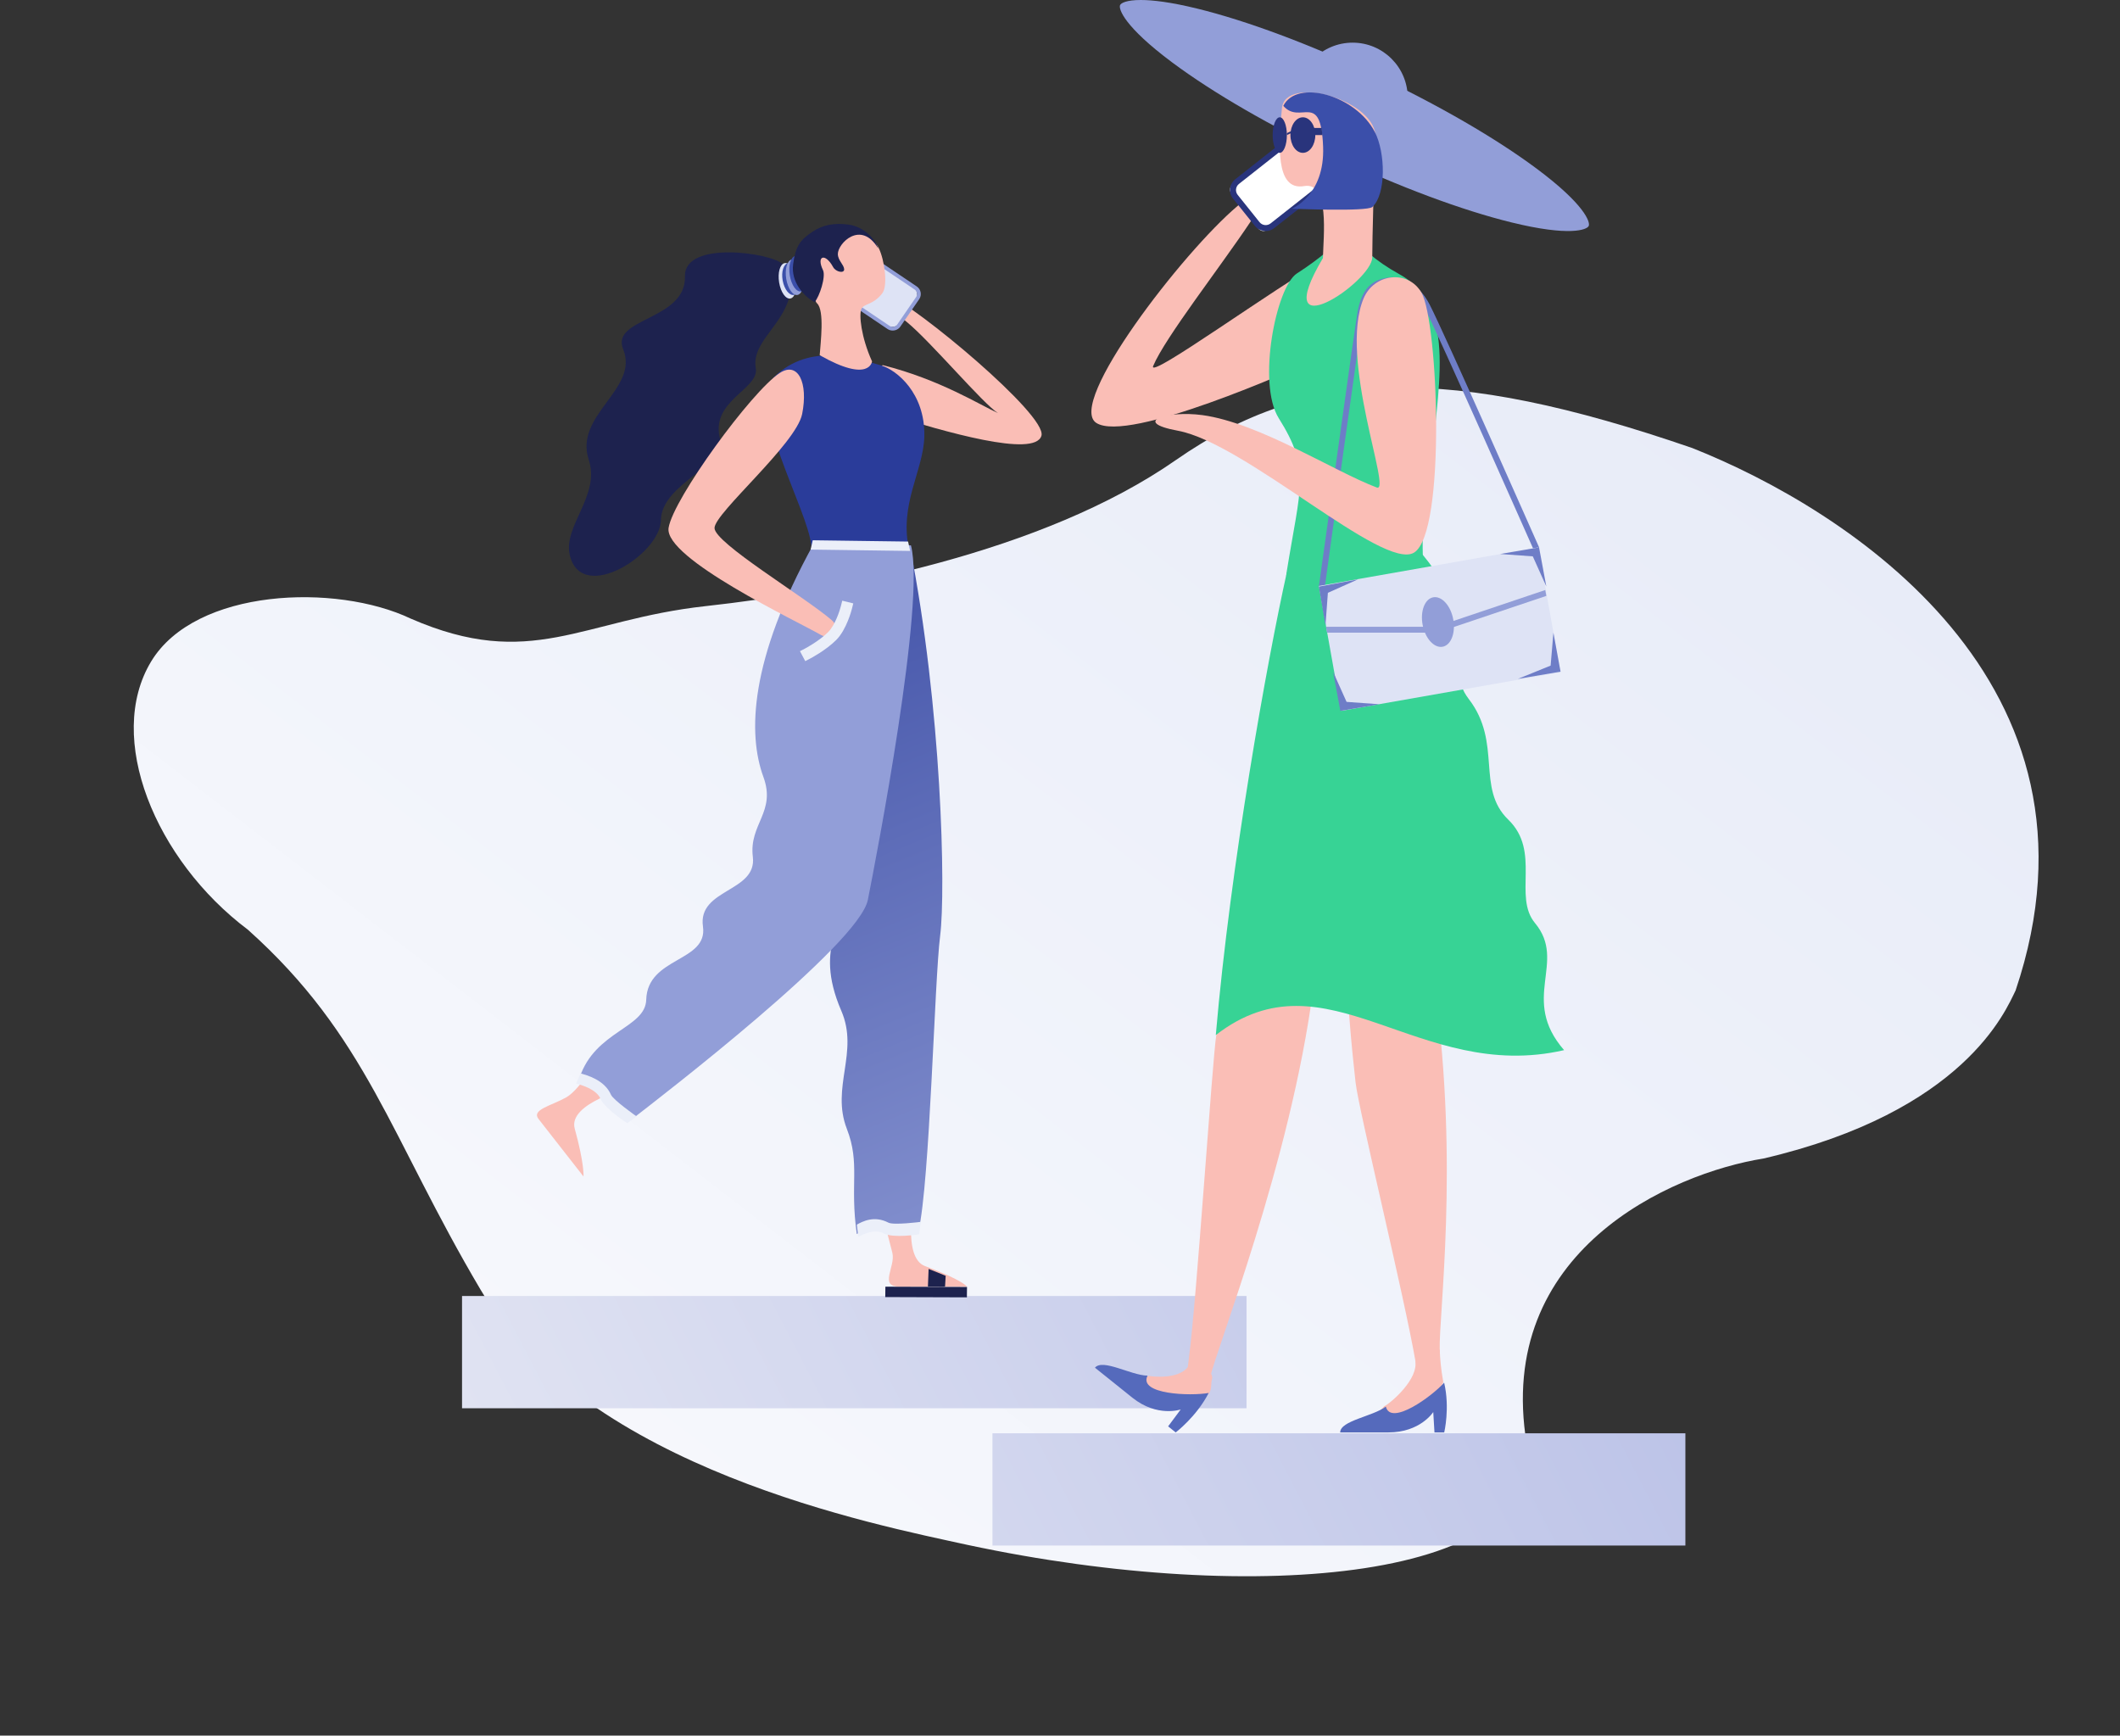 <?xml version="1.0" encoding="UTF-8"?> <svg xmlns="http://www.w3.org/2000/svg" width="623" height="510" viewBox="0 0 623 510" fill="none"><rect x="0" y="0" width="623" height="510" fill="#333333" stroke="none"/> <path d="M497.308 131.653C425.986 107.062 384.788 107.852 345.539 135.19C306.29 162.529 246.115 173.826 207.27 178.116C170.83 182.141 156.079 197.197 120.673 181.761C98.732 171.335 57.444 172.827 44.417 194.369C30.875 216.763 45.558 252.683 72.861 273.198C107.831 304.516 114.652 334.086 141.231 378.982C172.417 431.662 257.427 448.044 284.342 453.96C369.857 472.244 455.234 463.797 448.652 424.314C439.198 367.605 491.101 344.757 518.234 340.422C577.256 326.627 589.409 297 592.322 291.033C622.784 200.637 542.89 149.751 497.308 131.653Z" fill="url(#paint0_linear)"></path> <path d="M291.652 454.148H495.28V421.164H291.652V454.148Z" fill="url(#paint1_linear)"></path> <path d="M135.777 413.807H366.311V380.821H135.777V413.807Z" fill="url(#paint2_linear)"></path> <path d="M413.682 28.722C413.682 19.781 406.434 12.533 397.493 12.533C388.554 12.533 381.305 19.781 381.305 28.722C381.305 37.663 388.554 44.911 397.493 44.911C406.434 44.911 413.682 37.663 413.682 28.722Z" fill="#929ED8"></path> <path d="M389.233 76.484C375.078 84.15 337.008 111.994 338.889 107.522C342.391 99.199 358.697 78.338 367.424 65.237C373.115 56.694 367.053 57.675 363.681 60.52C347.528 74.144 313.278 118.574 322.181 124.279C331.519 130.264 379.455 108.976 388.795 104.741C398.134 100.507 400.987 70.116 389.233 76.484Z" fill="#FABEB6"></path> <path d="M411.363 80.654C428.662 90.216 422.278 115.06 420.229 139.965C419.561 148.087 417.778 150.48 418.117 163.079C398.2 173.569 376.636 177.28 378.065 168.345C382.181 142.644 385.252 137.979 375.783 122.887C369.384 112.69 374.984 84.27 381.13 80.34C388.039 75.921 393.403 71.166 396.091 67.888C399.773 72.55 403.891 76.525 411.363 80.654Z" fill="#37D395"></path> <path d="M365.559 271.25C370.373 262.93 397.578 229.962 398.004 237.028C398.429 244.095 386.999 282.229 385.927 290.429C379.247 341.522 357.209 397.009 355.678 404.589C354.995 407.969 347.159 415.599 349.295 399.761C351.712 381.856 356.217 311.639 357.46 303.901C358.428 297.873 361.789 277.763 365.559 271.25Z" fill="#FABEB6"></path> <path d="M396.571 277.612C399.075 268.251 416.985 229.017 419.292 235.777C421.597 242.539 420.561 282.643 421.699 290.9C428.793 342.358 422.766 386.608 423.089 396.712C423.503 409.697 417.766 410.57 416.037 400.442C412.748 381.166 399.202 325.884 398.354 318.03C397.694 311.911 394.61 284.94 396.571 277.612Z" fill="#FABEB6"></path> <path d="M357.283 304.156C389.792 278.924 416.684 318.459 459.638 308.575C446.511 293.492 460.626 282.73 451.1 271.255C444.579 263.402 452.928 250.224 443.238 240.854C433.647 231.579 441.551 218.303 431.634 205.417C423.322 194.617 437.76 186.967 418.033 162.932C402.822 165.421 392.065 169.211 378.146 168.224C372.433 193.957 361.625 253.738 357.283 304.156Z" fill="#37D395"></path> <path d="M389.387 172.011L387.572 172.332C388.041 169.16 398.336 94.545 399.02 91.201C400.493 83.996 403.87 82.037 408.354 81.523C412.987 80.991 417.373 84.214 420.12 89.487C424.301 97.512 452.04 160.282 452.327 160.911L450.544 161.213C450.256 160.583 422.69 98.29 418.561 90.284C416.261 85.827 412.523 83.451 408.554 83.888C404.814 84.318 401.814 87.281 400.723 91.623C399.911 94.853 389.5 171.237 389.387 172.011Z" fill="#6E7DC7"></path> <path d="M335.246 6.10352e-05C331.08 6.10352e-05 329.449 0.873 329.163 1.486C328.64 2.612 330.365 7.833 344.45 18.33C356.494 27.305 373.519 37.147 392.39 46.043C411.26 54.94 429.67 61.803 444.23 65.37C461.258 69.539 466.345 67.528 466.869 66.405C467.393 65.279 465.667 60.057 451.582 49.561C439.537 40.586 422.512 30.741 403.642 21.845C384.769 12.951 366.359 6.085 351.8 2.519C344.031 0.615 338.744 6.10352e-05 335.246 6.10352e-05Z" fill="#929ED8"></path> <path d="M369.782 67.144L361.878 56.964C361.217 56.112 361.356 54.874 362.189 54.197L385.946 34.893C386.778 34.217 387.988 34.36 388.65 35.211L396.554 45.392C397.215 46.243 397.076 47.482 396.244 48.158L372.487 67.462C371.655 68.137 370.444 67.995 369.782 67.144Z" fill="white"></path> <path d="M389.34 37.075C388.549 36.085 387.092 35.919 386.093 36.706L364.091 54.042C363.093 54.829 362.926 56.274 363.718 57.264L370.135 65.279C370.929 66.27 372.385 66.435 373.384 65.649L395.386 48.313C396.385 47.526 396.552 46.081 395.758 45.09L389.34 37.075ZM368.759 66.364L362.341 58.348C360.946 56.605 361.242 54.061 362.999 52.677L385 35.34C386.757 33.957 389.322 34.248 390.718 35.99L397.136 44.006C398.53 45.749 398.236 48.294 396.479 49.679L374.478 67.014C372.72 68.399 370.155 68.107 368.759 66.364Z" fill="#29347C"></path> <path d="M403.265 75.602C403.265 70.127 403.73 52.233 404.274 40.767C404.82 29.297 377.583 21.834 376.71 31.834C375.837 41.833 374.54 56.228 383.274 54.677C390.797 53.34 388.905 69.418 388.764 75.837C372.38 103.494 403.265 82.825 403.265 75.602Z" fill="#FABEB6"></path> <path d="M386.527 39.689C386.527 42.573 384.891 44.911 382.872 44.911C380.853 44.911 379.216 42.573 379.216 39.689C379.216 36.805 380.853 34.466 382.872 34.466C384.891 34.466 386.527 36.805 386.527 39.689Z" fill="#29347C"></path> <path d="M378.172 39.689C378.172 42.573 377.236 44.911 376.083 44.911C374.929 44.911 373.994 42.573 373.994 39.689C373.994 36.804 374.929 34.466 376.083 34.466C377.236 34.466 378.172 36.804 378.172 39.689Z" fill="#29347C"></path> <path d="M377.127 31.107C382.162 36.883 388.18 26.355 388.818 43.115C389.363 57.463 379.63 61.321 379.63 61.321C379.63 61.321 401.733 62.265 403.308 60.807C407.4 57.015 407.143 44.812 404.011 38.769C398.403 27.944 381.099 23.165 377.127 31.107Z" fill="#3B4FAA"></path> <path d="M388.616 39.689H385.483V37.6H388.384L388.616 39.689Z" fill="#29347C"></path> <path d="M406.77 413.199C407.471 413.166 416.123 406.376 415.98 400.678C415.874 396.398 422.985 394.387 423.109 397.026C423.191 398.761 423.376 402.018 424.124 406.044C424.295 406.963 416.298 417.775 416.298 417.775L404.283 416.095L406.77 413.199Z" fill="#FABEB6"></path> <path d="M400.727 87.667C393.263 105.433 409.136 144.952 404.582 143.247C392.308 138.651 369.999 124.242 353.356 121.98C342.927 120.563 332.284 124.005 346.125 126.563C366.08 130.249 406.559 167.945 415.564 162.371C425.011 156.526 422.668 94.474 417.701 85.956C413.72 79.129 403.781 80.395 400.727 87.667Z" fill="#FABEB6"></path> <path d="M424.386 406.286C426.138 413.722 424.411 420.908 424.411 420.908H421.546L421.187 414.92C421.187 414.92 417.405 420.908 408.011 420.908C402.915 420.908 395.589 420.908 393.838 420.908C393.836 417.437 403.432 416.216 407.254 413.318C408.687 419.153 420.882 410.251 424.386 406.286Z" fill="#556ABC"></path> <path d="M337.501 404.277C338.159 404.453 347.785 405.765 349.815 400.362C350.379 398.863 356.888 402.606 356.186 405.186C355.724 406.882 356.246 407.564 355.349 409.439C354.94 410.294 344.886 411.508 344.886 411.508L334.305 406.333L337.501 404.277Z" fill="#FABEB6"></path> <path d="M355.194 409.311C351.613 416.291 345.501 420.908 345.501 420.908L343.276 419.124L346.975 414.16C346.975 414.16 340.063 416.549 332.771 410.705C328.816 407.535 323.131 402.978 321.772 401.888C324.075 399.138 332.334 404.142 337.225 404.223C334.462 409.736 349.84 410.273 355.194 409.311Z" fill="#556ABC"></path> <path d="M458.593 197.544L394.127 208.887L387.572 172.185L452.038 160.843L458.593 197.544Z" fill="#DEE3F5"></path> <path d="M419.607 185.91L419.504 185.906L389.967 185.91L389.66 184.182L419.471 184.174L425.692 182.94L454.102 173.376L454.416 175.095L426.174 184.595L419.607 185.91Z" fill="#929ED8"></path> <path d="M427.064 182.008C427.804 186.023 426.387 189.621 423.899 190.046C421.412 190.471 418.796 187.561 418.056 183.545C417.317 179.53 418.734 175.93 421.222 175.506C423.709 175.082 426.325 177.993 427.064 182.008Z" fill="#929ED8"></path> <path d="M389.509 183.821L387.572 172.376L399.06 170.243L390.223 174.192L389.509 183.821Z" fill="#6E7DC7"></path> <path d="M405.327 206.939L393.886 208.887L391.749 197.398L395.712 206.242L405.327 206.939Z" fill="#6E7DC7"></path> <path d="M456.499 185.91L458.593 197.358L446.06 199.487L455.679 195.582L456.499 185.91Z" fill="#6E7DC7"></path> <path d="M440.838 162.788L452.278 160.843L454.416 172.332L450.439 163.481L440.838 162.788Z" fill="#6E7DC7"></path> <path d="M380.261 39.689L379.159 39.21L378.172 39.689V39.123L379.159 38.644L380.261 39.123V39.689Z" fill="#29347C"></path> <path d="M261.503 121.886C277.196 126.694 304.128 134.653 306.048 128.03C307.802 121.98 268.912 89.726 260.725 86.572C252.538 83.418 259.466 88.848 266.513 94.639C273.562 100.429 289.092 118.881 293.271 121.369C288.288 119.186 276.25 111.497 259.377 107.286C254.983 111.347 257.786 120.747 261.503 121.886Z" fill="#FABEB6"></path> <path d="M224.964 194.423C221.891 210.18 241.387 209.076 253.046 208.08C263.302 207.203 263.639 213.883 265.349 206.167C267.07 198.4 269.755 172.85 267.207 161.802C264.075 148.232 271.424 138.285 271.633 128.163C271.896 115.499 263.471 108.735 259.034 107.417C251.716 105.261 238.063 100.606 227.622 110.655C219.248 118.715 237.438 149.757 238.42 160.335C239.962 176.937 227.68 180.498 224.964 194.423Z" fill="#2A3C9A"></path> <path d="M284.172 378.085C284.172 378.085 283.087 376.203 271.835 372.034C265.007 369.504 268.716 351.975 268.716 351.975H258.061C258.061 351.975 260.955 363.128 262.221 368.062C263.29 372.225 258.061 378.085 264.438 378.086C268.012 378.086 284.172 378.085 284.172 378.085Z" fill="#FABEB6"></path> <path d="M250.549 160.61C247.658 170.035 239.828 252.852 244.817 261.621C250.549 271.7 238.438 276.656 247.241 297.04C252.494 309.202 244.125 319.485 248.858 331.695C252.841 341.964 249.688 347.844 251.784 362.62C257.185 359.296 263.415 364.576 269.912 361.782C273.294 347.175 274.593 288.182 276.281 274.944C277.969 261.706 276.713 207.742 267.396 160.61C261.215 160.795 258.98 160.794 250.549 160.61Z" fill="url(#paint3_linear)"></path> <path d="M171.474 345.708C171.474 345.708 171.764 342.028 168.895 331.658C166.82 324.164 184.951 319.631 184.951 319.631L176.759 309.153C176.759 309.153 170.869 319.987 166.327 322.497C161.786 325.007 156.11 326.077 158.268 328.818C160.424 331.553 171.474 345.708 171.474 345.708Z" fill="#FABEB6"></path> <path d="M239.117 159.799C220.233 193.984 219.718 215.684 224.337 228.291C228.131 238.643 220.053 242.126 221.234 251.791C222.503 262.176 204.974 261.106 206.576 272.251C208.081 282.728 190.264 281.101 189.905 293.768C189.667 302.134 174.887 302.897 170.329 316.643C180.656 319.255 172.091 321.188 185.543 328.997C194.378 322.153 252.447 277.532 255.038 264.41C257.629 251.286 272.032 176.919 267.698 160.244C261.518 160.222 244.971 160.244 239.117 159.799Z" fill="#929ED8"></path> <path d="M268.952 88.649L264.859 94.595C263.785 96.153 261.639 96.557 260.062 95.497L238.683 81.113C237.107 80.053 236.698 77.931 237.772 76.372L241.865 70.426C242.938 68.868 245.085 68.464 246.662 69.524L268.041 83.907C269.617 84.968 270.024 87.091 268.952 88.649Z" fill="#DEE3F5"></path> <path d="M244.388 68.981C243.868 68.981 243.358 69.226 243.043 69.682L237.515 77.72C237.27 78.075 237.181 78.502 237.262 78.923C237.343 79.345 237.585 79.709 237.943 79.95L261.427 95.761C262.165 96.26 263.178 96.071 263.68 95.339L269.209 87.3C269.713 86.569 269.521 85.568 268.781 85.071L245.298 69.258C245.019 69.071 244.702 68.981 244.388 68.981ZM262.336 97.133C261.808 97.133 261.274 96.982 260.806 96.666L237.321 80.855C236.72 80.448 236.312 79.835 236.177 79.127C236.041 78.42 236.191 77.702 236.602 77.106L242.13 69.067C242.977 67.836 244.678 67.519 245.919 68.354L269.403 84.167C270.646 85.003 270.969 86.685 270.123 87.915L264.595 95.953C264.067 96.72 263.209 97.133 262.336 97.133Z" fill="#929ED8"></path> <path d="M230.059 77.634C226.541 74.228 201.031 70.581 201.293 81.181C201.614 94.243 179.356 93.329 183.136 102.638C187.887 114.339 168.64 121.865 173.013 135.103C176.504 145.668 165.357 154.546 167.462 163.209C170.952 177.566 194.083 162.885 194.228 152.812C194.383 142.092 213.9 136.333 211.784 129.639C208.051 117.823 223.241 114.464 222.107 108.187C220.79 100.904 229.492 96.06 231.879 87.552C232.384 85.753 230.059 77.634 230.059 77.634Z" fill="#1D224E"></path> <path d="M240.886 104.372C241.143 100.644 242.332 91.253 240.119 89.156C237.523 86.697 241.277 69.115 245.328 67.462C250.855 65.205 256.64 69.607 258.278 72.985C259.917 76.362 260.997 83.943 259.276 86.177C256.564 89.699 253.983 89.11 253.172 90.725C252.361 92.339 253.031 99.036 256.265 106.186C256.265 106.186 255.595 112.726 240.886 104.372Z" fill="#FABEB6"></path> <path d="M228.964 83.025C229.44 85.895 230.928 87.992 232.29 87.707C233.65 87.423 234.368 84.865 233.893 81.996C233.416 79.125 231.928 77.029 230.567 77.314C229.207 77.599 228.489 80.156 228.964 83.025Z" fill="#DEE3F5"></path> <path d="M230.008 82.452C230.484 85.035 231.973 86.921 233.334 86.665C234.695 86.41 235.413 84.107 234.937 81.525C234.461 78.942 232.972 77.056 231.612 77.311C230.25 77.568 229.533 79.87 230.008 82.452Z" fill="#3B4FAA"></path> <path d="M231.053 81.981C231.529 84.852 233.017 86.947 234.378 86.662C235.739 86.379 236.457 83.821 235.982 80.951C235.505 78.081 234.016 75.986 232.656 76.27C231.295 76.554 230.577 79.112 231.053 81.981Z" fill="#929ED8"></path> <path d="M232.097 80.936C232.573 83.807 234.062 85.903 235.422 85.618C236.784 85.333 237.502 82.776 237.026 79.907C236.55 77.037 235.061 74.941 233.7 75.225C232.339 75.51 231.622 78.067 232.097 80.936Z" fill="#3B4FAA"></path> <path d="M258.061 72.981C252.954 64.529 246.149 71.571 246.217 74.679C246.259 76.547 247.99 77.77 248.073 79.097C248.156 80.425 245.635 79.965 244.819 78.462C242.521 74.226 239.804 75.121 241.851 79.381C242.741 81.233 240.853 87.142 239.383 88.777C236.205 87.118 232.379 82.819 233.079 77.645C233.794 72.35 235.081 70.546 238.759 68.096C241.678 66.15 245.004 65.4 249.417 66.003C253.861 66.609 257.363 70.355 258.061 72.981Z" fill="#1D224E"></path> <path d="M229.13 109.608C220.859 115.012 197.869 146.503 196.479 155.095C195.028 164.065 234.257 182.526 241.354 186.633C243.699 187.989 247.412 184.773 244.4 182.206C236.058 175.095 209.974 159.537 209.974 155.155C209.974 150.774 233.973 130.457 235.729 121.647C237.548 112.528 234.556 106.063 229.13 109.608Z" fill="#FABEB6"></path> <path d="M236.636 194.265L235.084 191.344L236.561 190.576C236.6 190.555 240.623 188.448 243.347 185.754C245.36 183.764 246.744 179.562 247.108 178.111L247.51 176.51L250.75 177.304L250.349 178.904C250.286 179.155 248.783 185.048 245.707 188.088C242.618 191.144 238.296 193.403 238.113 193.498L236.636 194.265Z" fill="#EBEFF9"></path> <path d="M267.461 161.888L238.217 161.493L238.837 158.754L266.856 159.132L267.461 161.888Z" fill="#EBEFF9"></path> <path d="M184.328 330.042C184.328 330.042 177.737 325.803 176.479 322.886C175.226 319.979 170.66 318.763 169.284 318.396L170.606 315.42C172.366 315.89 177.659 317.312 179.532 321.655C180.214 323.235 187.04 328.024 187.04 328.024L184.328 330.042Z" fill="#EBEFF9"></path> <path d="M270.141 362.698C270.141 362.698 262.567 363.919 259.711 362.434C256.864 360.956 253.453 362.789 252.22 363.464L251.795 359.842C253.373 358.977 256.827 357.058 261.081 359.267C262.627 360.071 270.595 359.039 270.595 359.039L270.141 362.698Z" fill="#EBEFF9"></path> <path d="M284.136 381.219L260.15 381.137L260.187 378.086L284.172 378.168L284.136 381.219Z" fill="#1D224E"></path> <path d="M277.721 378.086L272.684 378.063L272.891 372.864L277.906 374.885L277.721 378.086Z" fill="#1D224E"></path> <defs> <linearGradient id="paint0_linear" x1="539.846" y1="150.773" x2="102.799" y2="717.842" gradientUnits="userSpaceOnUse"> <stop stop-color="#E8ECF8"></stop> <stop offset="1" stop-color="white"></stop> </linearGradient> <linearGradient id="paint1_linear" x1="-6.868" y1="645.715" x2="504.538" y2="379.926" gradientUnits="userSpaceOnUse"> <stop stop-color="#FAFAFA"></stop> <stop offset="1" stop-color="#BAC1E7"></stop> </linearGradient> <linearGradient id="paint2_linear" x1="-53.665" y1="555.678" x2="457.741" y2="289.889" gradientUnits="userSpaceOnUse"> <stop stop-color="#FAFAFA"></stop> <stop offset="1" stop-color="#BAC1E7"></stop> </linearGradient> <linearGradient id="paint3_linear" x1="316.481" y1="400.806" x2="194.266" y2="101.793" gradientUnits="userSpaceOnUse"> <stop stop-color="#929ED7"></stop> <stop offset="1" stop-color="#2A3C9A"></stop> </linearGradient> </defs> </svg> 